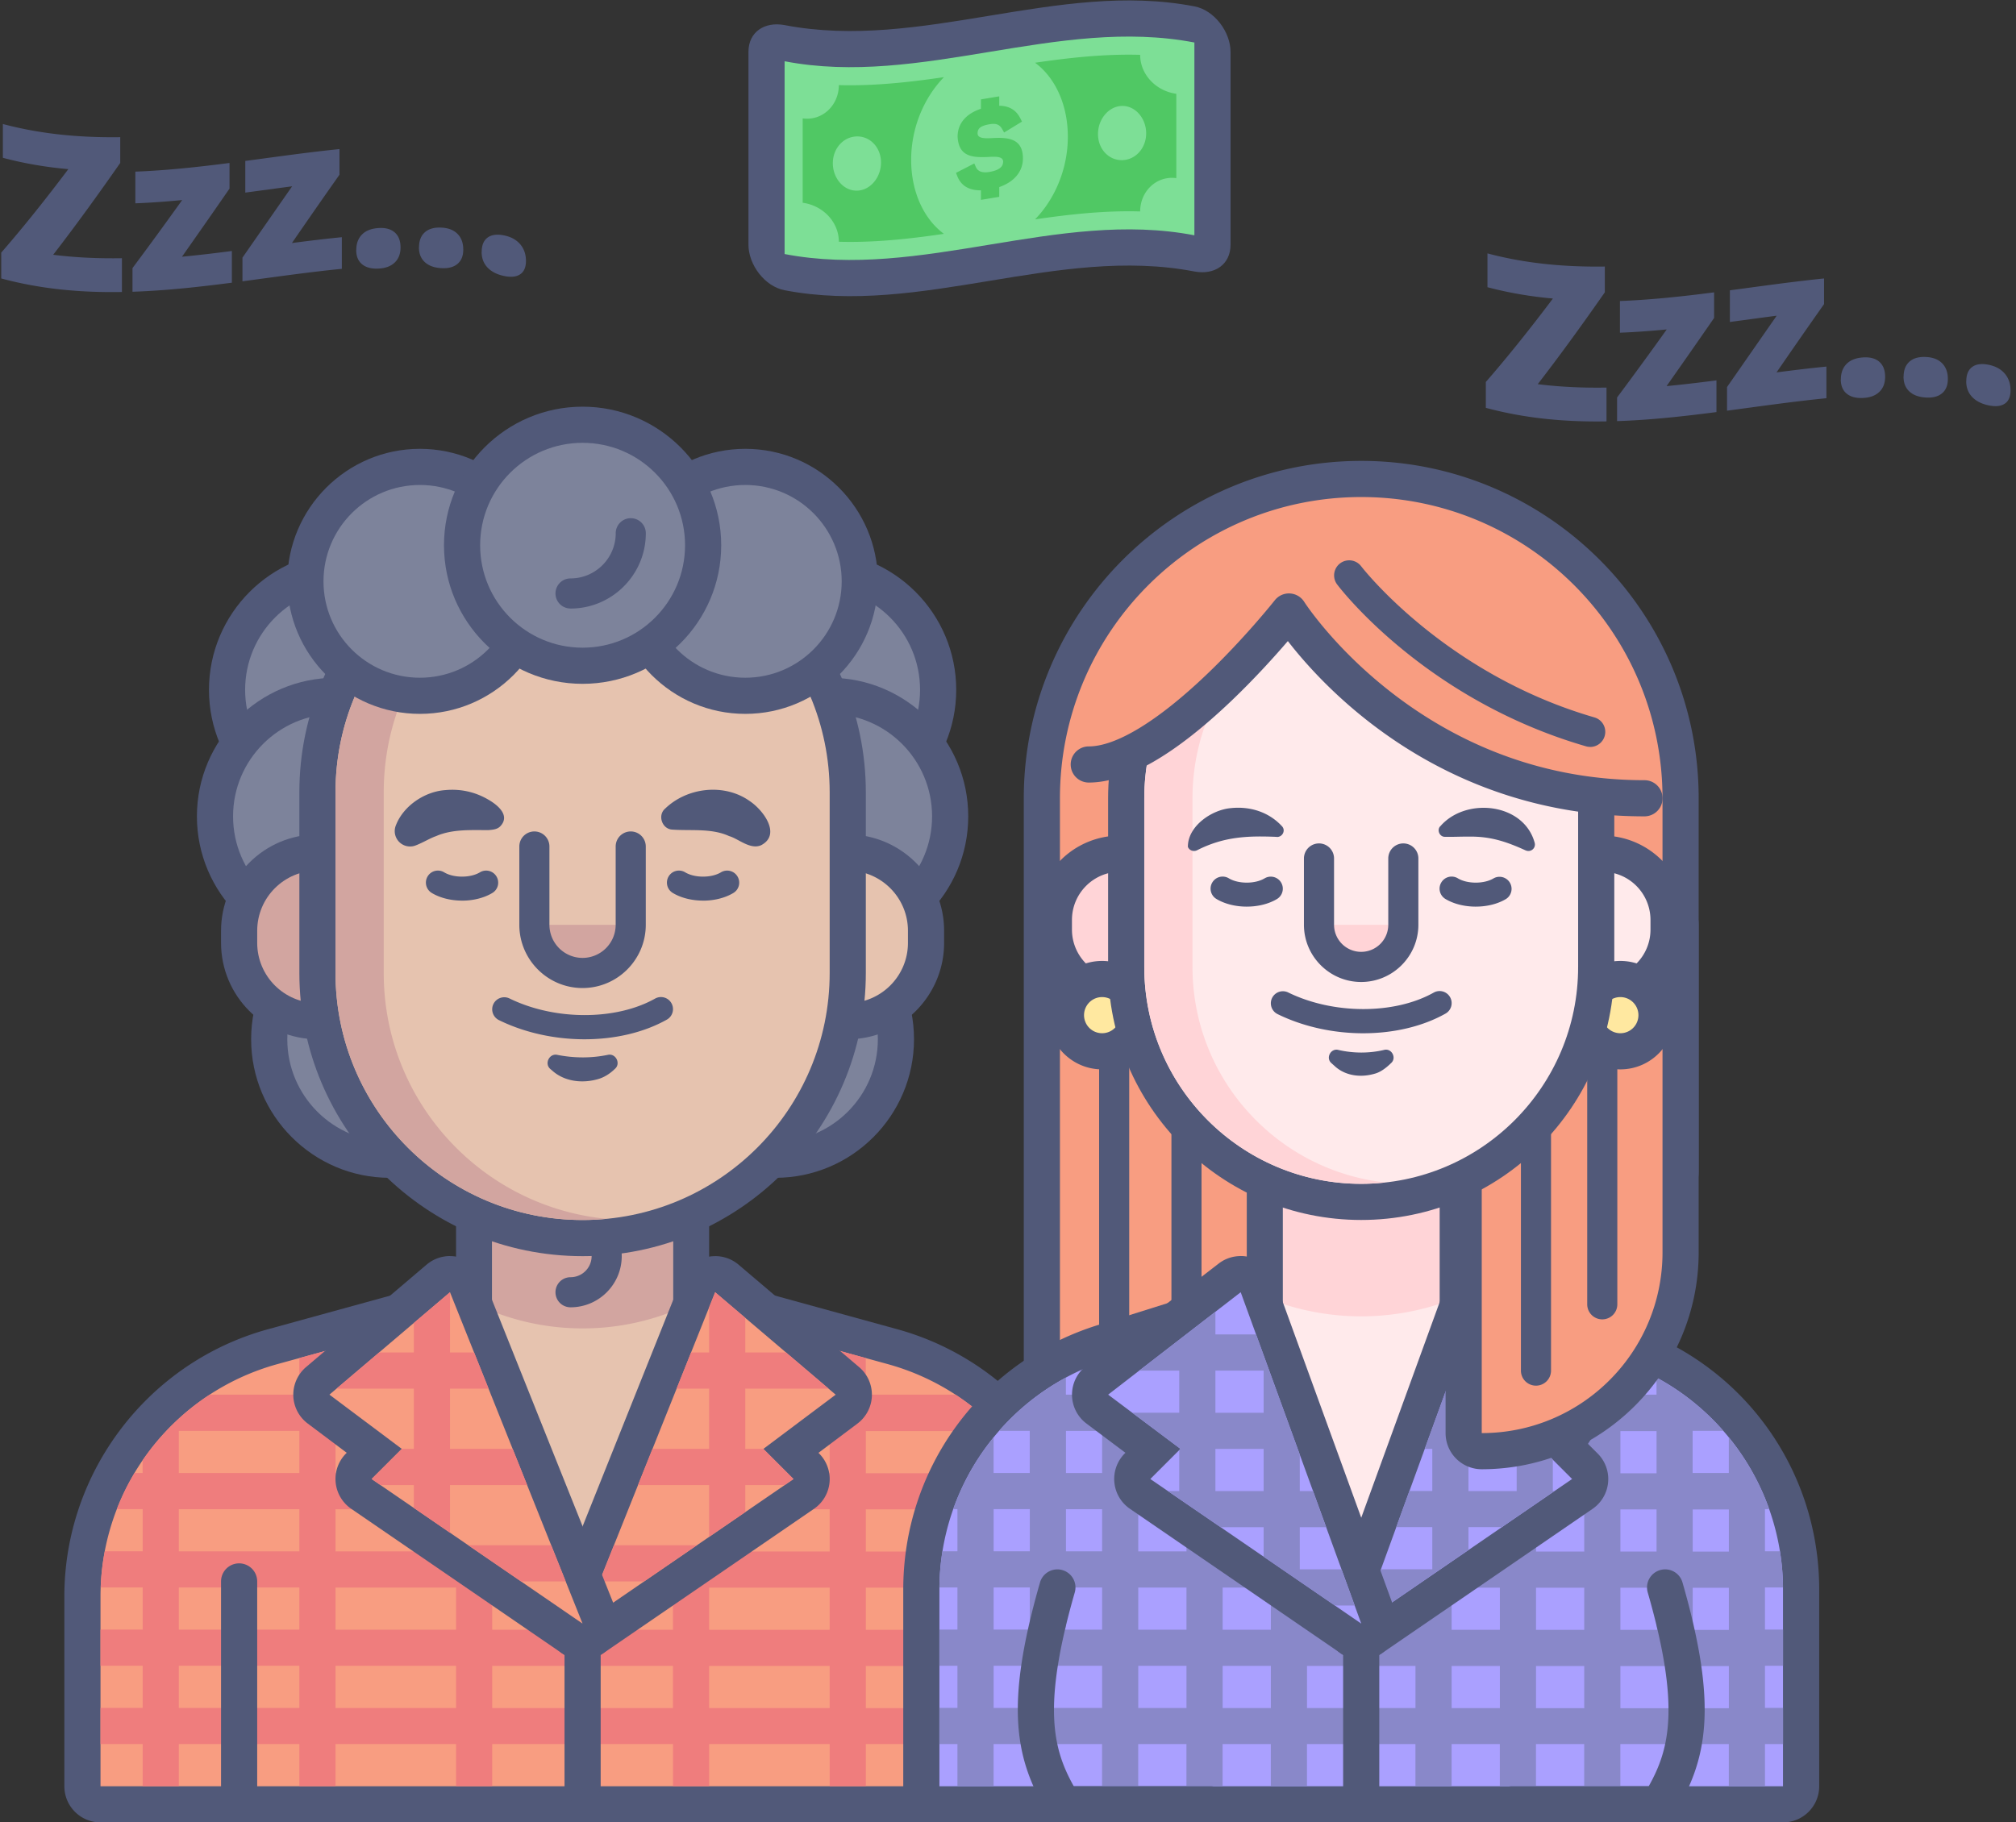 <?xml version="1.0" encoding="UTF-8"?>
<svg xmlns="http://www.w3.org/2000/svg" width="334" height="302" fill="none">
  <rect width="100%" height="100%" fill="#333333" stroke="none"/>
  <g clip-path="url(#a)">
    <path d="M16.652 299.005a2.994 2.994 0 0 1-2.995-2.995v-31.462c0-19.266 12.968-36.285 31.545-41.392l50.526-13.897c.262-.074.524-.104.793-.104.27 0 .532.037.794.104l50.519 13.897c18.576 5.107 31.545 22.126 31.545 41.392v31.462a2.994 2.994 0 0 1-2.995 2.995H16.652z" fill="#F89D81"></path>
    <path d="m96.521 212.15 50.526 13.897c17.334 4.769 29.344 20.53 29.344 38.501v31.462H16.651v-31.462c0-17.978 12.01-33.739 29.344-38.501l50.519-13.897m0-5.99c-.532 0-1.07.075-1.587.217l-50.519 13.897c-19.872 5.458-33.746 23.668-33.746 44.274v31.462c0 3.31 2.68 5.99 5.99 5.99h159.731c3.31 0 5.991-2.68 5.991-5.99v-31.462c0-20.606-13.875-38.816-33.747-44.282l-50.526-13.897a6.022 6.022 0 0 0-1.587-.217v.008z" fill="#515979"></path>
    <path d="M158.286 231.123h-14.848v-6.065l-5.99-1.647v7.712h-19.969v-13.2l-5.99-1.648v14.848h-29.95v-14.848l-5.99 1.648v13.2h-19.97v-7.712l-5.99 1.647v6.065H34.743a40.015 40.015 0 0 0-11.112 10.872v2.104h-1.348a39.62 39.62 0 0 0-2.927 5.99h4.283v6.986h-6.275a39.523 39.523 0 0 0-.681 5.99h6.956v6.986h-6.986v5.99h6.986v6.986h-6.986v5.99h6.986v6.986h5.99v-6.986h19.97v6.986h5.99v-6.986h19.968v6.986h5.99v-6.986h29.951v6.986h5.99v-6.986h19.969v6.986h5.99v-6.986h19.969v6.986h5.99v-6.986h6.986v-5.99h-6.986v-6.986h6.986v-5.99h-6.986v-6.986h6.956a39.587 39.587 0 0 0-.681-5.99h-6.275v-6.986h4.283a40.34 40.34 0 0 0-2.927-5.99h-1.348v-2.104a39.815 39.815 0 0 0-11.112-10.872h-.015zM49.597 283.034h-19.97v-6.986h19.97v6.986zm0-12.976h-19.97v-6.985h19.97v6.985zm0-12.976h-19.97v-6.985h19.97v6.985zm0-12.975h-19.97v-6.986h19.97v6.986zm25.96 38.935h-19.97v-6.986h19.97v6.986zm0-12.976h-19.97v-6.986h19.97v6.986zm0-12.976h-19.97v-6.986h19.97v6.986zm0-12.976h-19.97v-6.986h19.97v6.986zm35.94 38.935h-29.95v-6.986h29.95v6.986zm0-12.976h-29.95v-6.986h29.95v6.986zm0-12.976h-29.95v-6.985h29.95v6.985zm0-12.975h-29.95v-6.986h29.95v6.986zm25.959 38.935h-19.969v-6.986h19.969v6.986zm0-12.976h-19.969v-6.986h19.969v6.986zm0-12.976h-19.969v-6.986h19.969v6.986zm0-12.976h-19.969v-6.986h19.969v6.986zm25.959 38.935h-19.969v-6.986h19.969v6.986zm0-12.976h-19.969v-6.986h19.969v6.986zm0-12.976h-19.969v-6.985h19.969v6.985zm0-12.975h-19.969v-6.986h19.969v6.986z" fill="#EF7D7D"></path>
    <path d="M153.427 299.005a2.994 2.994 0 0 1-2.995-2.995v-33.941a2.994 2.994 0 1 1 5.99 0v33.941a2.994 2.994 0 0 1-2.995 2.995zM96.521 299.005a2.994 2.994 0 0 1-2.995-2.995v-33.941a2.994 2.994 0 1 1 5.99 0v33.941a2.994 2.994 0 0 1-2.995 2.995zM39.616 299.005a2.994 2.994 0 0 1-2.995-2.995v-33.941a2.994 2.994 0 1 1 5.99 0v33.941a2.994 2.994 0 0 1-2.995 2.995z" fill="#515979"></path>
    <path d="M135.457 134.287c11.028 0 19.969-8.941 19.969-19.97 0-11.028-8.941-19.969-19.969-19.969-11.029 0-19.97 8.941-19.97 19.969 0 11.029 8.941 19.97 19.97 19.97z" fill="#7D839B"></path>
    <path d="M135.456 97.343c9.375 0 16.975 7.6 16.975 16.974 0 9.375-7.6 16.975-16.975 16.975-9.374 0-16.974-7.6-16.974-16.975 0-9.374 7.6-16.974 16.974-16.974zm0-5.99c-12.661 0-22.964 10.303-22.964 22.964 0 12.662 10.303 22.965 22.964 22.965 12.662 0 22.965-10.303 22.965-22.965 0-12.661-10.303-22.964-22.965-22.964z" fill="#515979"></path>
    <path d="M57.586 134.287c11.029 0 19.97-8.941 19.97-19.97 0-11.028-8.941-19.969-19.97-19.969-11.029 0-19.97 8.941-19.97 19.969 0 11.029 8.941 19.97 19.97 19.97z" fill="#7D839B"></path>
    <path d="M57.586 97.343c9.374 0 16.974 7.6 16.974 16.974 0 9.375-7.6 16.975-16.974 16.975s-16.974-7.6-16.974-16.975c0-9.374 7.6-16.974 16.974-16.974zm0-5.99c-12.662 0-22.964 10.303-22.964 22.964 0 12.662 10.302 22.965 22.964 22.965 12.661 0 22.964-10.303 22.964-22.965 0-12.661-10.303-22.964-22.964-22.964z" fill="#515979"></path>
    <path d="M128.463 192.188c11.029 0 19.97-8.941 19.97-19.969 0-11.029-8.941-19.97-19.97-19.97-11.028 0-19.969 8.941-19.969 19.97 0 11.028 8.941 19.969 19.969 19.969z" fill="#7D839B"></path>
    <path d="M128.463 155.244c9.375 0 16.975 7.6 16.975 16.975 0 9.374-7.6 16.974-16.975 16.974-9.374 0-16.974-7.6-16.974-16.974 0-9.375 7.6-16.975 16.974-16.975zm0-5.99c-12.661 0-22.964 10.303-22.964 22.965 0 12.661 10.303 22.964 22.964 22.964 12.662 0 22.965-10.303 22.965-22.964 0-12.662-10.303-22.965-22.965-22.965z" fill="#515979"></path>
    <path d="M64.572 192.188c11.029 0 19.97-8.941 19.97-19.969 0-11.029-8.941-19.97-19.97-19.97-11.029 0-19.97 8.941-19.97 19.97 0 11.028 8.941 19.969 19.97 19.969z" fill="#7D839B"></path>
    <path d="M64.572 155.244c9.374 0 16.974 7.6 16.974 16.975 0 9.374-7.6 16.974-16.974 16.974-9.375 0-16.975-7.6-16.975-16.974 0-9.375 7.6-16.975 16.975-16.975zm0-5.99c-12.662 0-22.965 10.303-22.965 22.965 0 12.661 10.303 22.964 22.965 22.964 12.661 0 22.964-10.303 22.964-22.964 0-12.662-10.303-22.965-22.964-22.965z" fill="#515979"></path>
    <path d="M137.448 155.252c11.029 0 19.97-8.941 19.97-19.969 0-11.029-8.941-19.97-19.97-19.97-11.028 0-19.969 8.941-19.969 19.97 0 11.028 8.941 19.969 19.969 19.969z" fill="#7D839B"></path>
    <path d="M137.448 118.308c9.375 0 16.974 7.6 16.974 16.975 0 9.374-7.599 16.974-16.974 16.974-9.374 0-16.974-7.6-16.974-16.974 0-9.375 7.6-16.975 16.974-16.975zm0-5.99c-12.661 0-22.964 10.303-22.964 22.965 0 12.661 10.303 22.964 22.964 22.964 12.662 0 22.964-10.303 22.964-22.964 0-12.662-10.302-22.965-22.964-22.965z" fill="#515979"></path>
    <path d="M55.587 155.252c11.029 0 19.97-8.941 19.97-19.969 0-11.029-8.941-19.97-19.97-19.97-11.029 0-19.97 8.941-19.97 19.97 0 11.028 8.941 19.969 19.97 19.969z" fill="#7D839B"></path>
    <path d="M55.587 118.308c9.374 0 16.974 7.6 16.974 16.975 0 9.374-7.6 16.974-16.974 16.974-9.375 0-16.974-7.6-16.974-16.974 0-9.375 7.6-16.975 16.974-16.975zm0-5.99c-12.662 0-22.964 10.303-22.964 22.965 0 12.661 10.302 22.964 22.964 22.964 12.661 0 22.964-10.303 22.964-22.964 0-12.662-10.303-22.965-22.964-22.965z" fill="#515979"></path>
    <path d="M96.521 271.054c-.516 0-1.04-.135-1.505-.404-1.684-.981-16.465-9.846-16.465-19.558v-64.894a2.994 2.994 0 0 1 2.995-2.995h29.95a2.994 2.994 0 0 1 2.995 2.995v64.894c0 9.712-14.78 18.584-16.465 19.558a3.012 3.012 0 0 1-1.505.404z" fill="#E6C3AF"></path>
    <path d="M111.496 186.198v64.894c0 8.274-14.975 16.975-14.975 16.975s-14.975-8.701-14.975-16.975v-64.894h29.95zm0-5.99h-29.95c-3.31 0-5.99 2.68-5.99 5.99v64.894c0 11.157 14.96 20.412 17.955 22.149.929.539 1.97.808 3.01.808 1.041 0 2.082-.269 3.01-.808 2.995-1.745 17.955-11 17.955-22.149v-64.894c0-3.31-2.68-5.99-5.99-5.99z" fill="#515979"></path>
    <path d="M81.546 192.188v25.113a40.789 40.789 0 0 0 14.975 2.838 40.792 40.792 0 0 0 14.976-2.838v-25.113h-29.95z" fill="#D2A5A0"></path>
    <path d="M94.522 216.642a2.493 2.493 0 1 1 0-4.987 3.496 3.496 0 1 0 0-6.993 2.493 2.493 0 1 1 0-4.987c4.68 0 8.484 3.804 8.484 8.484s-3.804 8.483-8.484 8.483z" fill="#515979"></path>
    <path d="M140.443 169.224a2.995 2.995 0 0 1-2.995-2.995v-21.961a2.994 2.994 0 0 1 2.995-2.995c7.158 0 12.976 5.825 12.976 12.975v2c0 7.158-5.825 12.976-12.976 12.976z" fill="#E6C3AF"></path>
    <path d="M140.443 144.268c5.511 0 9.981 4.47 9.981 9.981v1.999c0 5.511-4.47 9.981-9.981 9.981v-21.961zm0-5.99a5.988 5.988 0 0 0-5.99 5.99v21.961a5.989 5.989 0 0 0 5.99 5.99c8.806 0 15.971-7.166 15.971-15.971v-1.999c0-8.806-7.165-15.971-15.971-15.971z" fill="#515979"></path>
    <path d="M52.592 169.224c-7.158 0-12.976-5.826-12.976-12.976v-2c0-7.158 5.825-12.975 12.976-12.975a2.994 2.994 0 0 1 2.995 2.995v21.961a2.995 2.995 0 0 1-2.995 2.995z" fill="#D2A5A0"></path>
    <path d="M52.592 144.268v21.961c-5.51 0-9.98-4.47-9.98-9.981v-1.999c0-5.511 4.47-9.981 9.98-9.981zm0-5.99c-8.805 0-15.97 7.165-15.97 15.971v1.999c0 8.805 7.165 15.971 15.97 15.971 3.31 0 5.99-2.681 5.99-5.99v-21.961c0-3.31-2.68-5.99-5.99-5.99z" fill="#515979"></path>
    <path d="M96.521 205.164c-24.222 0-43.93-19.707-43.93-43.93v-29.95c0-24.222 19.708-43.93 43.93-43.93s43.93 19.708 43.93 43.93v29.95c0 24.223-19.708 43.93-43.93 43.93z" fill="#E6C3AF"></path>
    <path d="M96.521 90.357c22.605 0 40.935 18.33 40.935 40.935v29.95c0 22.605-18.33 40.934-40.935 40.934-22.605 0-40.934-18.329-40.934-40.934v-29.95c0-22.605 18.33-40.935 40.934-40.935zm0-5.99c-25.87 0-46.924 21.048-46.924 46.925v29.95c0 25.869 21.047 46.924 46.924 46.924s46.925-21.047 46.925-46.924v-29.95c0-25.87-21.048-46.925-46.925-46.925z" fill="#515979"></path>
    <path d="M63.576 161.234v-29.95c0-21.257 16.21-38.725 36.936-40.732a41.395 41.395 0 0 0-3.99-.195c-22.606 0-40.935 18.33-40.935 40.935v29.95c0 22.605 18.322 40.934 40.934 40.934 1.348 0 2.68-.067 3.991-.194-20.733-2.007-36.936-19.476-36.936-40.733v-.015z" fill="#D2A5A0"></path>
    <path d="M104.503 153.253a7.992 7.992 0 0 1-7.99 7.989 7.992 7.992 0 0 1-7.989-7.989h15.979z" fill="#D2A5A0"></path>
    <path d="M96.521 163.735c-5.78 0-10.482-4.702-10.482-10.482v-12.976a2.493 2.493 0 1 1 4.986 0v12.976a5.496 5.496 0 0 0 5.489 5.488 5.496 5.496 0 0 0 5.488-5.488v-12.976a2.493 2.493 0 1 1 4.987 0v12.976c0 5.78-4.702 10.482-10.483 10.482h.015z" fill="#515979"></path>
    <path d="M69.566 115.313c10.475 0 18.966-8.491 18.966-18.966 0-10.474-8.491-18.966-18.966-18.966-10.475 0-18.966 8.492-18.966 18.966 0 10.475 8.491 18.966 18.966 18.966z" fill="#7D839B"></path>
    <path d="M69.566 80.369c8.82 0 15.97 7.15 15.97 15.97 0 8.821-7.15 15.972-15.97 15.972S53.595 105.16 53.595 96.34s7.15-15.971 15.971-15.971zm0-5.99c-12.107 0-21.961 9.853-21.961 21.96 0 12.108 9.854 21.962 21.961 21.962s21.96-9.854 21.96-21.961c0-12.108-9.853-21.961-21.96-21.961z" fill="#515979"></path>
    <path d="M123.477 115.313c10.474 0 18.966-8.491 18.966-18.966 0-10.474-8.492-18.966-18.966-18.966-10.475 0-18.966 8.492-18.966 18.966 0 10.475 8.491 18.966 18.966 18.966z" fill="#7D839B"></path>
    <path d="M123.477 80.369c8.82 0 15.971 7.15 15.971 15.97 0 8.821-7.151 15.972-15.971 15.972-8.821 0-15.971-7.151-15.971-15.971s7.15-15.971 15.971-15.971zm0-5.99c-12.108 0-21.961 9.853-21.961 21.96 0 12.108 9.853 21.962 21.961 21.962 12.107 0 21.961-9.854 21.961-21.961 0-12.108-9.854-21.961-21.961-21.961z" fill="#515979"></path>
    <path d="M96.522 110.327c11.028 0 19.969-8.941 19.969-19.97 0-11.028-8.941-19.97-19.97-19.97-11.028 0-19.969 8.942-19.969 19.97 0 11.029 8.94 19.97 19.97 19.97z" fill="#7D839B"></path>
    <path d="M96.521 73.383c9.375 0 16.975 7.6 16.975 16.974 0 9.375-7.6 16.975-16.975 16.975-9.374 0-16.974-7.6-16.974-16.975 0-9.374 7.6-16.974 16.974-16.974zm0-5.99c-12.661 0-22.964 10.303-22.964 22.964 0 12.662 10.303 22.965 22.964 22.965 12.662 0 22.965-10.303 22.965-22.965 0-12.661-10.303-22.964-22.965-22.964z" fill="#515979"></path>
    <path d="M94.522 100.84a2.493 2.493 0 1 1 0-4.987c4.126 0 7.488-3.362 7.488-7.487a2.492 2.492 0 1 1 4.986 0c0 6.88-5.6 12.481-12.481 12.481l.007-.007zM76.552 149.247c-1.812 0-3.616-.427-5.024-1.273a1.999 1.999 0 0 1-.681-2.741 1.99 1.99 0 0 1 2.74-.673c1.58.95 4.343.95 5.923 0a1.991 1.991 0 0 1 2.74.681c.57.943.27 2.171-.681 2.74-1.408.846-3.22 1.273-5.024 1.273l.007-.007zM116.483 149.247c-1.812 0-3.616-.427-5.024-1.273a1.999 1.999 0 0 1-.681-2.741 1.989 1.989 0 0 1 2.74-.673c1.58.95 4.343.95 5.923 0a1.991 1.991 0 0 1 2.74.681c.569.943.27 2.171-.681 2.74-1.408.846-3.22 1.273-5.024 1.273l.007-.007zM96.851 172.226c-4.874 0-9.869-1.056-14.189-3.175a1.999 1.999 0 0 1-.913-2.673 2 2 0 0 1 2.673-.913c7.472 3.661 17.603 3.669 24.102.022a1.988 1.988 0 0 1 2.718.764 1.994 1.994 0 0 1-.764 2.718c-3.863 2.171-8.685 3.257-13.627 3.257zM110.141 134.055c3.647-3.579 9.846-4.321 14.092-1.288 2.254 1.512 5.234 5.54 1.864 7.3-1.804.801-3.803-1.108-5.301-1.512-2.92-1.341-6.319-.847-9.464-1.079-1.647-.127-2.389-2.321-1.191-3.429v.008zM80.985 137.566c-2.928 0-6.05-.187-8.746.996-.936.315-2.119 1.048-3.287 1.505a2.543 2.543 0 0 1-3.347-3.339c1.25-3.19 4.755-5.564 8.192-5.796 2.59-.239 5.009.337 7.158 1.61 1.452.839 3.616 2.568 1.962 4.35-.495.554-1.258.607-1.932.667v.007zM92.336 174.809c2.755.547 5.608.569 8.356 0 1.333-.314 2.209 1.46 1.176 2.329-.802.786-1.798 1.422-2.838 1.7-2.449.703-5.279.434-7.308-1.221l-.54-.464c-1.047-.876-.157-2.643 1.154-2.344z" fill="#515979"></path>
    <path d="M96.521 272.05a2.96 2.96 0 0 1-1.872-.659 2.983 2.983 0 0 1-.906-3.452l21.961-54.906a2.994 2.994 0 0 1 4.718-1.175l19.969 16.974a3.005 3.005 0 0 1 1.056 2.373 3.002 3.002 0 0 1-1.198 2.307l-9.218 6.911 2.546 2.553a2.999 2.999 0 0 1-.427 4.59l-34.944 23.96c-.51.352-1.1.524-1.692.524h.007z" fill="#F89D81"></path>
    <path d="m118.482 214.149 19.969 16.974-11.98 8.985 4.995 4.994-34.945 23.961 21.961-54.907m0-5.99a5.976 5.976 0 0 0-5.556 3.759l-21.96 54.906a5.997 5.997 0 0 0 1.819 6.904 5.973 5.973 0 0 0 3.744 1.31 5.936 5.936 0 0 0 3.384-1.048l34.944-23.96a5.986 5.986 0 0 0 .847-9.173l-.105-.104 6.454-4.845a5.992 5.992 0 0 0 2.396-4.612 5.996 5.996 0 0 0-2.111-4.747l-19.97-16.975a5.99 5.99 0 0 0-3.878-1.422l-.008.007z" fill="#515979"></path>
    <path d="m101.71 256.079-2.396 5.99h7.398l8.73-5.99H101.71zM123.477 224.13v-5.736l-4.995-4.245-.995 2.493v7.488h-2.995l-2.396 5.99h5.391v9.988h-9.39l-2.396 5.99h11.786v8.581l5.99-4.103v-4.478h6.529l1.452-1.003-4.986-4.987h-2.995v-9.988h13.799l-7.046-5.99h-6.753z" fill="#EF7D7D"></path>
    <path d="M96.521 272.05a2.968 2.968 0 0 1-1.692-.524l-34.944-23.96a3 3 0 0 1-.427-4.59l2.546-2.553-9.218-6.911a3.01 3.01 0 0 1-1.197-2.307 2.98 2.98 0 0 1 1.055-2.373l19.97-16.974a2.99 2.99 0 0 1 4.717 1.175l21.96 54.906a3.005 3.005 0 0 1-.905 3.452 3.007 3.007 0 0 1-1.872.659h.007z" fill="#F89D81"></path>
    <path d="m74.553 214.149 21.96 54.906-34.944-23.96 4.994-4.994-11.98-8.985 19.97-16.975m0-5.99a5.992 5.992 0 0 0-3.879 1.423l-19.97 16.974a6.018 6.018 0 0 0-2.11 4.747 5.982 5.982 0 0 0 2.395 4.613l6.455 4.844-.105.105a5.985 5.985 0 0 0 .846 9.172l34.944 23.96a5.972 5.972 0 0 0 3.385 1.049 5.99 5.99 0 0 0 5.563-8.214l-21.961-54.906a5.987 5.987 0 0 0-4.118-3.587 5.887 5.887 0 0 0-1.438-.172l-.007-.008z" fill="#515979"></path>
    <path d="M74.553 224.13v-9.981l-5.99 5.091v4.89h-5.75l-7.054 5.99h12.804v9.988h-1.992l-4.994 4.987 1.453 1.003h5.533v3.789l5.99 4.111v-7.9h12.781l-2.396-5.99H74.553v-9.988h6.394l-2.396-5.99h-3.998zM86.33 262.069h7.391l-2.396-5.99H77.593l8.738 5.99z" fill="#EF7D7D"></path>
  </g>
  <g clip-path="url(#b)">
    <path d="M175.605 247.094a3.002 3.002 0 0 1-2.995-2.995V132.287c0-29.178 23.735-52.914 52.907-52.914 29.171 0 52.914 23.736 52.914 52.914v61.9a3.004 3.004 0 0 1-1.654 2.681l-99.832 49.912a3.041 3.041 0 0 1-1.34.314z" fill="#F89D81"></path>
    <path d="M225.517 82.368c27.569 0 49.919 22.35 49.919 49.92v61.899l-99.831 49.912V132.288c0-27.57 22.35-49.92 49.919-49.92m0-5.99c-30.833 0-55.909 25.083-55.909 55.91v111.811a6.011 6.011 0 0 0 2.838 5.099 5.99 5.99 0 0 0 3.152.891c.913 0 1.834-.21 2.68-.629l99.832-49.919a6 6 0 0 0 3.309-5.361v-61.9c0-30.819-25.083-55.902-55.909-55.902h.007z" fill="#515979"></path>
    <path d="M196.57 222.632a2.492 2.492 0 0 1-2.493-2.493v-45.921a2.492 2.492 0 1 1 4.986 0v45.921a2.492 2.492 0 0 1-2.493 2.493zM184.59 222.632a2.492 2.492 0 0 1-2.493-2.493v-45.921a2.492 2.492 0 1 1 4.986 0v45.921a2.492 2.492 0 0 1-2.493 2.493z" fill="#515979"></path>
    <path d="M155.636 299.005a2.994 2.994 0 0 1-2.995-2.995v-32.586c0-18.846 12.077-35.303 30.055-40.956l41.922-13.179a3.069 3.069 0 0 1 1.797 0l41.923 13.179c17.978 5.653 30.055 22.11 30.055 40.956v32.586a2.994 2.994 0 0 1-2.995 2.995H155.636z" fill="#AAA0FF"></path>
    <path d="m225.517 212.15 41.923 13.178c16.637 5.226 27.958 20.65 27.958 38.096v32.586H155.636v-32.586c0-17.446 11.321-32.87 27.958-38.096l41.923-13.178zm0-5.99c-.607 0-1.213.089-1.797.277l-41.923 13.178c-19.228 6.042-32.151 23.653-32.151 43.809v32.586c0 3.31 2.68 5.99 5.99 5.99h139.77c3.309 0 5.99-2.68 5.99-5.99v-32.586c0-20.156-12.924-37.767-32.152-43.809l-41.923-13.178a5.857 5.857 0 0 0-1.797-.277h-.007z" fill="#515979"></path>
    <path d="M286.42 244.099h-5.99v-6.986h5.077a39.721 39.721 0 0 0-11.067-8.82v2.83h-5.99v-5.451c-.337-.112-.666-.232-1.003-.337l-4.987-1.565v7.361h-7.989v-9.869l-5.99-1.879v11.755h-7.989v-14.264l-5.773-1.812a3.004 3.004 0 0 0-.217 1.101v14.975h-17.97v-14.975c0-.389-.083-.764-.218-1.101l-5.772 1.812v14.264h-7.99v-11.755l-5.99 1.879v9.869h-7.989v-7.361l-4.987 1.565c-.337.105-.673.225-1.003.337v5.451h-5.99v-2.83a40.008 40.008 0 0 0-11.067 8.82h5.077v6.986h-5.99v-5.9a39.861 39.861 0 0 0-6.686 11.89h.696v6.986h-2.486a40.802 40.802 0 0 0-.502 5.99h2.988v6.986h-2.995v5.99h2.995v6.986h-2.995v5.99h2.995v6.986h5.99v-6.986h17.97v6.986h5.99v-6.986h7.989v6.986h5.99v-6.986h7.99v6.986h5.99v-6.986h17.97v6.986h5.99v-6.986h7.989v6.986h5.99v-6.986h7.989v6.986h5.99v-6.986h17.97v6.986h5.99v-6.986h2.995v-5.99h-2.995v-6.986h2.995v-5.99h-2.995v-6.986h2.988a39.603 39.603 0 0 0-.502-5.99h-2.486v-6.986h.697a39.864 39.864 0 0 0-6.687-11.89v5.9zm-121.8 5.99h5.991v6.986h-5.991v-6.986zm0 12.976h5.991v5.99c0 .352.074.681.179.996h-6.17v-6.986zm17.971 19.969H164.62v-6.986h17.971v6.986zm0-12.976h-6.17a2.94 2.94 0 0 0 .18-.995v-5.991h5.99v6.986zm0-12.976h-5.99v-6.985h5.99v6.985zm0-12.975h-5.99v-6.986h5.99v6.986zm13.979 38.935h-7.989v-6.986h7.989v6.986zm0-12.976h-7.989v-6.986h7.989v6.986zm0-12.976h-7.989v-6.986h7.989v6.986zm0-12.976h-7.989v-6.986h7.989v6.986zm13.979 38.935h-7.989v-6.986h7.989v6.986zm0-12.976h-7.989v-6.986h7.989v6.986zm0-12.976h-7.989v-6.985h7.989v6.985zm0-12.976h-7.989v-6.985h7.989v6.985zm23.96 38.936h-17.97v-6.986h17.97v6.986zm0-12.976h-17.97v-6.986h17.97v6.986zm0-12.976h-17.97v-6.986h17.97v6.986zm0-12.976h-17.97v-6.986h17.97v6.986zm13.979 38.935h-7.989v-6.986h7.989v6.986zm0-12.976h-7.989v-6.986h7.989v6.986zm0-12.976h-7.989v-6.985h7.989v6.985zm0-12.976h-7.989v-6.985h7.989v6.985zm13.98 38.936h-7.989v-6.986h7.989v6.986zm0-12.976h-7.989v-6.986h7.989v6.986zm0-12.976h-7.989v-6.986h7.989v6.986zm0-12.976h-7.989v-6.986h7.989v6.986zm5.99-6.986h5.99v6.986h-5.99v-6.986zm0 12.976h5.99v6.986h-5.99v-6.986zm0 12.976h5.99v5.99c0 .352.075.681.179.996h-6.169v-6.986zm17.97 19.969h-17.97v-6.986h17.97v6.986zm0-12.976h-6.17a2.94 2.94 0 0 0 .18-.996v-5.99h5.99v6.986zm0-12.976h-5.99v-6.986h5.99v6.986z" fill="#8988C9"></path>
    <path d="M225.517 299.005a2.994 2.994 0 0 1-2.995-2.995v-33.941a2.994 2.994 0 0 1 2.995-2.995 2.994 2.994 0 0 1 2.995 2.995v33.941a2.994 2.994 0 0 1-2.995 2.995z" fill="#515979"></path>
    <path d="M225.517 269.055c-.824 0-1.61-.337-2.172-.936-1.415-1.49-13.799-14.825-13.799-24.02v-61.9a2.994 2.994 0 0 1 2.995-2.995H238.5a2.994 2.994 0 0 1 2.995 2.995v61.9c0 9.202-12.384 22.538-13.799 24.02a3 3 0 0 1-2.172.936h-.007z" fill="#FFEAEB"></path>
    <path d="M238.5 182.2v61.899c0 8.274-12.976 21.961-12.976 21.961s-12.976-13.695-12.976-21.961V182.2h25.959m0-5.991h-25.959a5.99 5.99 0 0 0-5.99 5.991v61.899c0 10.146 12.182 23.511 14.623 26.087a6.007 6.007 0 0 0 4.351 1.872 5.976 5.976 0 0 0 4.35-1.872c2.441-2.576 14.623-15.941 14.623-26.087V182.2a5.99 5.99 0 0 0-5.99-5.991h-.008z" fill="#515979"></path>
    <path d="M212.541 186.198v29.883a41.803 41.803 0 0 0 12.976 2.059c4.53 0 8.887-.734 12.976-2.059v-29.883h-25.96.008z" fill="#FFD4D7"></path>
    <path d="M274.867 302H250.54a2.994 2.994 0 0 1-2.995-2.995 2.994 2.994 0 0 1 2.995-2.995h22.612c3.452-6.162 5.264-13.245-.164-32.114a2.992 2.992 0 0 1 2.051-3.706 2.983 2.983 0 0 1 3.707 2.051c5.922 20.591 4.103 29.351-1.311 38.314a2.982 2.982 0 0 1-2.561 1.445h-.007zM200.501 302h-24.327a2.984 2.984 0 0 1-2.561-1.445c-5.421-8.962-7.233-17.73-1.31-38.314a2.995 2.995 0 0 1 5.758 1.655c-5.429 18.869-3.617 25.952-.165 32.114h22.613a2.994 2.994 0 1 1 0 5.99h-.008z" fill="#515979"></path>
    <path d="M225.517 272.05c-.652 0-1.296-.21-1.835-.629a3.003 3.003 0 0 1-.98-3.392l19.969-54.906a2.994 2.994 0 0 1 3.721-1.827l21.961 6.986a3.021 3.021 0 0 1 1.909 1.827 2.99 2.99 0 0 1-.284 2.628l-10.7 16.944 3.295 3.302a2.998 2.998 0 0 1-.427 4.59l-34.944 23.96a2.972 2.972 0 0 1-1.693.525l.008-.008z" fill="#AAA0FF"></path>
    <path d="m245.486 214.149 21.961 6.986-11.98 18.966 4.994 4.994-34.944 23.96 19.969-54.906zm0-5.99a5.996 5.996 0 0 0-5.631 3.946l-19.969 54.906a5.99 5.99 0 0 0 1.962 6.784 6.013 6.013 0 0 0 3.669 1.258 5.988 5.988 0 0 0 3.384-1.049l34.944-23.96a5.983 5.983 0 0 0 .846-9.172l-1.602-1.602 9.427-14.923a5.997 5.997 0 0 0 .562-5.249 5.99 5.99 0 0 0-3.812-3.654l-21.961-6.986a5.93 5.93 0 0 0-1.819-.284v-.015z" fill="#515979"></path>
    <path d="M257.264 227.125h6.402l3.781-5.99h-10.183v-3.242l-5.99-1.91v5.144h-7.989v-.951l-7.241 19.917h1.251v6.986h-3.796l-2.179 5.99h5.975v6.986h-8.514l-2.178 5.99h3.279l13.403-9.195v-3.788h5.526l8.738-5.99h-.285v-5.189l-1.797-1.797 3.781-5.99h-1.984v-6.986.015zm-5.99 19.969h-7.989v-6.986h7.989v6.986zm0-12.976h-7.989v-6.986h7.989v6.986z" fill="#8988C9"></path>
    <path d="M225.517 272.05a2.966 2.966 0 0 1-1.692-.524l-34.945-23.96a3.005 3.005 0 0 1-1.288-2.194 3.006 3.006 0 0 1 .861-2.396l2.546-2.553-9.217-6.911a2.995 2.995 0 0 1-.037-4.762l21.961-16.975a2.978 2.978 0 0 1 1.834-.621 3.01 3.01 0 0 1 2.815 1.977l19.97 54.906a3 3 0 0 1-2.816 4.021l.008-.008z" fill="#AAA0FF"></path>
    <path d="m205.555 214.149 19.969 54.906-34.944-23.96 4.994-4.994-11.98-8.985 21.961-16.975m0-5.99c-1.31 0-2.598.427-3.661 1.251l-21.961 16.974a5.99 5.99 0 0 0 .067 9.532l6.454 4.844-.104.105a5.983 5.983 0 0 0-1.73 4.784 5.982 5.982 0 0 0 2.576 4.388l34.944 23.96a5.972 5.972 0 0 0 3.384 1.049 5.97 5.97 0 0 0 3.669-1.258 5.99 5.99 0 0 0 1.962-6.784l-19.969-54.906a5.991 5.991 0 0 0-5.631-3.946v.007z" fill="#515979"></path>
    <path d="M201.362 221.135v-3.752l-12.601 9.742h6.611v6.986h-7.787l7.989 5.99-.202.202v6.791h-1.879l8.738 5.99h7.12v4.882l11.808 8.094h3.28l-2.179-5.99h-6.919v-6.986h4.373l-2.179-5.99h-2.194v-6.042l-7.24-19.917h-6.739zm7.989 25.959h-7.989v-6.986h7.989v6.986zm0-12.976h-7.989v-6.986h7.989v6.986z" fill="#8988C9"></path>
    <path d="M185.586 165.031c-6.058 0-10.984-4.927-10.984-10.985v-1.595c0-6.057 4.926-10.984 10.984-10.984a2.994 2.994 0 0 1 2.995 2.995v17.574a2.994 2.994 0 0 1-2.995 2.995z" fill="#FFD4D7"></path>
    <path d="M185.586 144.462v17.574c-4.41 0-7.99-3.58-7.99-7.99v-1.595c0-4.41 3.58-7.989 7.99-7.989zm0-5.99a13.876 13.876 0 0 0-9.884 4.096 13.875 13.875 0 0 0-4.096 9.883v1.595c0 7.705 6.268 13.98 13.98 13.98a5.989 5.989 0 0 0 5.99-5.99v-17.574a5.989 5.989 0 0 0-5.99-5.99z" fill="#515979"></path>
    <path d="M182.591 174.218a5.99 5.99 0 1 0 0-11.98 5.99 5.99 0 0 0 0 11.98z" fill="#FFE8A0"></path>
    <path d="M182.591 165.233a2.994 2.994 0 1 1 .001 5.989 2.994 2.994 0 0 1-.001-5.989zm0-5.99c-4.957 0-8.986 4.028-8.986 8.985 0 4.956 4.029 8.985 8.986 8.985 4.956 0 8.985-4.029 8.985-8.985 0-4.957-4.029-8.985-8.985-8.985z" fill="#515979"></path>
    <path d="M245.486 240.483a2.994 2.994 0 0 1-2.995-2.995v-84.235a2.994 2.994 0 0 1 2.995-2.995h29.95a2.994 2.994 0 0 1 2.995 2.995v54.284c0 18.165-14.78 32.946-32.945 32.946z" fill="#F89D81"></path>
    <path d="M275.436 153.253v54.284c0 16.54-13.41 29.951-29.95 29.951v-84.235h29.95zm0-5.99h-29.95a5.988 5.988 0 0 0-5.99 5.99v84.235a5.989 5.989 0 0 0 5.99 5.99c19.82 0 35.94-16.121 35.94-35.941v-54.284c0-3.31-2.68-5.99-5.99-5.99z" fill="#515979"></path>
    <path d="M254.471 229.626a2.493 2.493 0 0 1-2.493-2.494v-45.921a2.492 2.492 0 0 1 2.493-2.493 2.492 2.492 0 0 1 2.494 2.493v45.921a2.493 2.493 0 0 1-2.494 2.494zM265.455 218.641a2.492 2.492 0 0 1-2.493-2.493v-45.921a2.492 2.492 0 0 1 2.493-2.493 2.492 2.492 0 0 1 2.494 2.493v45.921a2.492 2.492 0 0 1-2.494 2.493z" fill="#515979"></path>
    <path d="M265.455 165.031a2.995 2.995 0 0 1-2.995-2.995v-17.574a2.994 2.994 0 0 1 2.995-2.995c6.058 0 10.985 4.927 10.985 10.984v1.595c0 6.058-4.927 10.985-10.985 10.985z" fill="#FFEAEB"></path>
    <path d="M265.455 144.462a7.992 7.992 0 0 1 7.99 7.989v1.595c0 4.41-3.579 7.99-7.99 7.99v-17.574zm0-5.99a5.989 5.989 0 0 0-5.99 5.99v17.574c0 1.587.629 3.114 1.752 4.237a5.996 5.996 0 0 0 4.238 1.753c7.705 0 13.98-6.267 13.98-13.98v-1.595c0-7.704-6.267-13.979-13.98-13.979z" fill="#515979"></path>
    <path d="M268.45 174.218a5.99 5.99 0 1 0 .001-11.98 5.99 5.99 0 0 0-.001 11.98z" fill="#FFE8A0"></path>
    <path d="M268.45 165.233a2.994 2.994 0 1 1 .001 5.991 2.994 2.994 0 0 1-.001-5.991zm0-5.99c-4.956 0-8.985 4.028-8.985 8.985 0 4.956 4.029 8.985 8.985 8.985 4.957 0 8.985-4.029 8.985-8.985 0-4.957-4.028-8.985-8.985-8.985z" fill="#515979"></path>
    <path d="M225.517 199.174c-21.467 0-38.935-17.469-38.935-38.936v-27.951c0-21.466 17.468-38.935 38.935-38.935 21.467 0 38.935 17.469 38.935 38.935v27.951c0 21.467-17.468 38.936-38.935 38.936z" fill="#FFEAEB"></path>
    <path d="M225.517 96.347c19.849 0 35.94 16.091 35.94 35.941v27.951c0 19.849-16.091 35.94-35.94 35.94-19.85 0-35.941-16.091-35.941-35.94v-27.951c0-19.85 16.091-35.94 35.941-35.94zm0-5.99c-23.122 0-41.931 18.809-41.931 41.931v27.951c0 23.121 18.809 41.93 41.931 41.93 23.121 0 41.93-18.809 41.93-41.93v-27.951c0-23.122-18.809-41.93-41.93-41.93z" fill="#515979"></path>
    <path d="M197.566 160.239v-27.951c0-18.502 13.979-33.724 31.949-35.716a36.985 36.985 0 0 0-3.991-.225c-19.849 0-35.94 16.091-35.94 35.941v27.951c0 19.849 16.091 35.94 35.94 35.94 1.348 0 2.681-.083 3.991-.225-17.97-1.984-31.949-17.214-31.949-35.715z" fill="#FFD4D7"></path>
    <path d="M232.51 153.253a6.988 6.988 0 0 1-6.986 6.986 6.988 6.988 0 0 1-6.985-6.986h13.979-.008z" fill="#FFD4D7"></path>
    <path d="M225.854 171.23c-4.875 0-9.869-1.055-14.189-3.174a1.997 1.997 0 1 1 1.76-3.587c7.472 3.661 17.61 3.669 24.102.022a1.992 1.992 0 0 1 2.718.764 1.993 1.993 0 0 1-.764 2.718c-3.863 2.172-8.685 3.257-13.627 3.257zM221.736 173.993c2.471.569 5.091.584 7.555 0 1.265-.352 2.148 1.333 1.175 2.179-.771.764-1.767 1.535-2.77 1.775-2.157.621-4.598.389-6.38-1.109l-.733-.658c-.996-.862-.09-2.524 1.16-2.187h-.007z" fill="#515979"></path>
    <path d="M178.383 126.679c13.17 0 35.161-25.345 35.161-25.345s21.422 30.946 60.897 30.946l-3.991-18.861-9.188-11.86-15.102-10.708-21.197-4.634-21.459 4.926-14.564 10.393-7.824 10.662-2.726 14.481h-.007z" fill="#F89D81"></path>
    <path d="M272.441 135.282c-33.267 0-52.667-20.762-59.077-29.044-2.141 2.494-5.473 6.2-9.396 9.944-9.397 8.955-17.327 13.5-23.586 13.5a2.994 2.994 0 0 1-2.995-2.995 2.994 2.994 0 0 1 2.995-2.995c4.522 0 11.418-4.193 19.407-11.801 6.425-6.117 11.359-12.347 11.404-12.407a2.987 2.987 0 0 1 2.516-1.138 2.991 2.991 0 0 1 2.373 1.4c.188.293 19.101 29.546 56.367 29.546a2.995 2.995 0 0 1 0 5.99h-.008z" fill="#515979"></path>
    <path d="M263.456 123.774c-.232 0-.464-.03-.696-.097-26.521-7.69-40.643-26.042-41.227-26.82a2.496 2.496 0 1 1 3.984-3.01c.134.172 13.769 17.827 38.635 25.038a2.487 2.487 0 0 1 1.7 3.092 2.5 2.5 0 0 1-2.396 1.805v-.008zM225.517 162.732c-5.226 0-9.487-4.253-9.487-9.487v-10.984a2.492 2.492 0 0 1 2.494-2.493 2.492 2.492 0 0 1 2.493 2.493v10.984a4.496 4.496 0 0 0 4.493 4.493 4.496 4.496 0 0 0 4.492-4.493v-10.984a2.492 2.492 0 0 1 2.493-2.493 2.492 2.492 0 0 1 2.494 2.493v10.984c0 5.226-4.253 9.487-9.487 9.487h.015zM206.551 150.243c-1.812 0-3.617-.427-5.024-1.273a1.989 1.989 0 0 1-.674-2.741 1.99 1.99 0 0 1 2.74-.674c1.58.951 4.343.951 5.923 0a1.996 1.996 0 0 1 2.067 3.415c-1.408.853-3.22 1.273-5.025 1.273h-.007zM244.49 150.243c-1.812 0-3.616-.427-5.024-1.273a1.99 1.99 0 0 1-.674-2.741 1.99 1.99 0 0 1 2.741-.674c1.58.951 4.343.951 5.922 0a1.997 1.997 0 0 1 2.067 3.415c-1.408.853-3.22 1.273-5.024 1.273h-.008zM238.62 136.93c4.208-4.882 13.829-3.894 15.634 2.725a1.071 1.071 0 0 1-.734 1.326c-.292.089-.577.029-.839-.09-3.257-1.483-5.892-2.321-9.426-2.247-1.191-.015-2.539.06-3.871.03-.877.015-1.371-1.123-.772-1.752l.008.008zM211.462 138.682c-4.829-.202-8.715-.023-13.118 2.209-.576.292-1.303.067-1.542-.554-.023-3.415 3.908-6.133 7.113-6.417 3.19-.337 6.312.644 8.491 3.017.659.734 0 1.88-.959 1.752l.015-.007z" fill="#515979"></path>
  </g>
  <g clip-path="url(#c)" fill="#515979">
    <path d="M266.157 69.831c-6.664.112-13.328-.45-19.992-2.246v-4.283c3.706-4.26 7.405-8.903 11.112-13.83-3.617-.321-7.233-.92-10.842-1.879v-5.6c6.484 1.722 12.961 2.268 19.445 2.178v4.268c-3.707 5.316-7.405 10.423-11.112 15.222 3.796.48 7.593.63 11.389.57v5.6zM284.366 68.289c-5.488.711-10.976 1.318-16.457 1.497V65.87a674.637 674.637 0 0 0 8.229-11.276c-2.584.247-5.174.442-7.758.54v-5.25c5.204-.202 10.401-.763 15.604-1.437v4.245a1556.767 1556.767 0 0 1-7.876 11.291c2.755-.262 5.51-.591 8.266-.95v5.248l-.008.008zM302.584 65.99c-5.489.547-10.977 1.34-16.458 2.067V64.14c2.74-3.939 5.488-7.892 8.229-11.823-2.583.337-5.174.696-7.757 1.04V48.11c5.204-.689 10.4-1.438 15.604-1.962v4.245c-2.628 3.73-5.257 7.51-7.877 11.322 2.755-.36 5.511-.697 8.266-.966v5.248l-.007-.007zM304.987 62.86c0-1.078.322-1.931.959-2.568.636-.636 1.564-.996 2.777-1.063 1.161-.068 2.045.194 2.666.756s.928 1.385.928 2.464c0 1.055-.322 1.879-.958 2.493-.636.614-1.52.943-2.643 1.003-1.161.068-2.074-.157-2.741-.689-.666-.531-1.003-1.325-1.003-2.396h.015zM315.38 62.419c0-1.079.322-1.91.958-2.479.637-.576 1.565-.846 2.778-.779 1.161.06 2.044.42 2.666 1.064.621.636.928 1.505.928 2.575 0 1.056-.322 1.842-.958 2.374-.637.539-1.52.764-2.643.704-1.161-.06-2.075-.375-2.741-.974-.666-.599-1.003-1.422-1.003-2.485h.015zM325.765 63.167c0-1.078.322-1.864.958-2.343.637-.48 1.565-.622 2.778-.367 1.161.24 2.044.749 2.666 1.49.621.741.928 1.662.928 2.733 0 1.055-.322 1.79-.958 2.216-.637.427-1.52.517-2.643.285-1.161-.24-2.074-.69-2.741-1.378-.666-.689-1.003-1.565-1.003-2.628l.015-.008z"></path>
  </g>
  <g clip-path="url(#d)" fill="#515979">
    <path d="M20.198 48.39c-6.664.113-13.328-.448-19.991-2.245v-4.283c3.706-4.26 7.405-8.903 11.111-13.83-3.616-.322-7.233-.92-10.842-1.88v-5.6c6.484 1.722 12.961 2.269 19.445 2.18v4.267c-3.706 5.316-7.405 10.423-11.111 15.222 3.796.48 7.592.63 11.388.57v5.6zM38.408 46.849c-5.489.71-10.977 1.317-16.458 1.497V44.43a668.63 668.63 0 0 0 8.229-11.276c-2.583.247-5.174.441-7.757.539v-5.249c5.204-.202 10.4-.764 15.604-1.438v4.246a1544.252 1544.252 0 0 1-7.877 11.291c2.755-.262 5.51-.591 8.266-.95v5.248l-.007.008zM56.625 44.55c-5.488.546-10.977 1.34-16.458 2.066V42.7c2.74-3.938 5.489-7.892 8.23-11.823-2.584.337-5.175.697-7.758 1.041V26.67c5.204-.69 10.4-1.438 15.604-1.962v4.245c-2.628 3.729-5.256 7.51-7.877 11.321 2.756-.359 5.511-.696 8.267-.965v5.248l-.008-.007zM59.029 41.42c0-1.078.322-1.932.958-2.568.636-.637 1.565-.996 2.778-1.063 1.16-.068 2.044.194 2.665.756.622.561.929 1.385.929 2.463 0 1.056-.322 1.88-.959 2.493-.636.614-1.52.944-2.643 1.004-1.16.067-2.074-.157-2.74-.689-.666-.532-1.003-1.325-1.003-2.396h.015zM69.421 40.978c0-1.078.322-1.91.959-2.478.636-.577 1.565-.846 2.778-.779 1.16.06 2.044.42 2.665 1.063.622.637.928 1.505.928 2.576 0 1.056-.321 1.842-.958 2.374-.636.539-1.52.763-2.643.703-1.16-.06-2.074-.374-2.74-.973-.667-.599-1.004-1.422-1.004-2.486h.015zM79.806 41.727c0-1.078.322-1.864.959-2.344.636-.479 1.565-.621 2.778-.367 1.16.24 2.044.75 2.665 1.49.622.742.929 1.663.929 2.733 0 1.056-.322 1.79-.959 2.217-.636.427-1.52.516-2.643.284-1.16-.24-2.074-.689-2.74-1.377-.667-.69-1.004-1.565-1.004-2.629l.016-.007z"></path>
  </g>
  <g clip-path="url(#e)">
    <path d="M129.99 45.094c-1.655-.314-2.995-2.014-2.995-3.668V9.476c0-1.655 1.34-2.635 2.995-2.32 22.627 4.357 45.255-7.466 67.89-3.108 1.654.314 2.995 2.014 2.995 3.669v31.949c0 1.655-1.341 2.636-2.995 2.321-22.628-4.358-45.255 7.465-67.89 3.107z" fill="#7DDF96"></path>
    <path d="M197.88 7.043v31.949c-22.628-4.358-45.255 7.465-67.89 3.107V10.15c22.627 4.359 45.255-7.464 67.89-3.106zm0-5.99c-22.635-4.358-45.263 7.465-67.89 3.107-3.309-.622-5.99 1.123-5.99 4.44v31.95c0 3.301 2.681 6.918 5.99 7.547 22.627 4.358 45.255-7.465 67.89-3.108 3.309.63 5.99-1.123 5.99-4.432V8.6c0-3.302-2.681-6.919-5.99-7.547z" fill="#515979"></path>
    <path d="M150.955 26.488c0-5.339 2.149-10.325 5.436-13.702-5.803.853-11.613 1.482-17.416 1.318 0 3.302-2.681 5.96-5.99 5.518v13.98c3.309.44 5.99 3.144 5.99 6.46 5.803.166 11.606-.456 17.408-1.31-3.279-2.418-5.428-6.888-5.428-12.257v-.007zm-8.985 5.107c-2.209.037-3.991-2.067-3.991-4.546 0-2.485 1.79-4.402 3.991-4.44 2.209-.03 3.991 1.842 3.991 4.328 0 2.479-1.79 4.62-3.991 4.657zM188.895 9.087c-5.803-.165-11.606.457-17.409 1.31 3.28 2.419 5.428 6.889 5.428 12.257 0 5.339-2.148 10.326-5.435 13.703 5.802-.854 11.613-1.483 17.416-1.318 0-3.302 2.68-5.96 5.99-5.519V15.541c-3.31-.442-5.99-3.145-5.99-6.462v.008zM185.9 26.54c-2.209.03-3.991-1.841-3.991-4.327 0-2.479 1.789-4.62 3.991-4.658 2.208-.037 3.99 2.067 3.99 4.545 0 2.479-1.789 4.403-3.99 4.44zM166.2 26.847c0-.808-.786-.943-2.389-.838-2.77.134-4.994-.06-5.159-3.37 0-2.126 1.356-3.788 3.864-4.612V16.47c1.011-.165 2.022-.337 3.032-.502v1.557c1.64.015 2.793.704 3.482 2.067.038.052.06.09.082.15.068.134.135.277.203.412-.981.599-1.97 1.205-2.958 1.804-.105-.18-.202-.36-.307-.54-.404-.725-.928-1.017-2.044-.838-1.438.24-2.044.637-2.044 1.513 0 .748.846.89 2.411.793 2.673-.157 5.099.068 5.099 3.362 0 2.164-1.415 3.879-3.924 4.755v1.617c-1.01.165-2.021.337-3.032.502v-1.58c-1.984.022-3.28-.764-3.909-2.329l-.224-.569a588.362 588.362 0 0 0 3.032-1.557c.083.18.165.367.24.547.322.778 1.071 1.055 2.224.868 1.535-.255 2.306-.801 2.306-1.677l.015.022z" fill="#50C864"></path>
  </g>
  <defs>
    <clipPath id="a">
      <path fill="#fff" transform="translate(10.662 67.393)" d="M0 0h171.712v234.607H0z"></path>
    </clipPath>
    <clipPath id="b">
      <path fill="#fff" transform="translate(149.646 76.378)" d="M0 0h151.75v225.622H0z"></path>
    </clipPath>
    <clipPath id="c">
      <path fill="#fff" transform="translate(246.165 42)" d="M0 0h86.938v27.846H0z"></path>
    </clipPath>
    <clipPath id="d">
      <path fill="#fff" transform="translate(.207 20.56)" d="M0 0h86.938v27.846H0z"></path>
    </clipPath>
    <clipPath id="e">
      <path fill="#fff" transform="translate(124 .072)" d="M0 0h79.87v48.998H0z"></path>
    </clipPath>
  </defs>
</svg>
